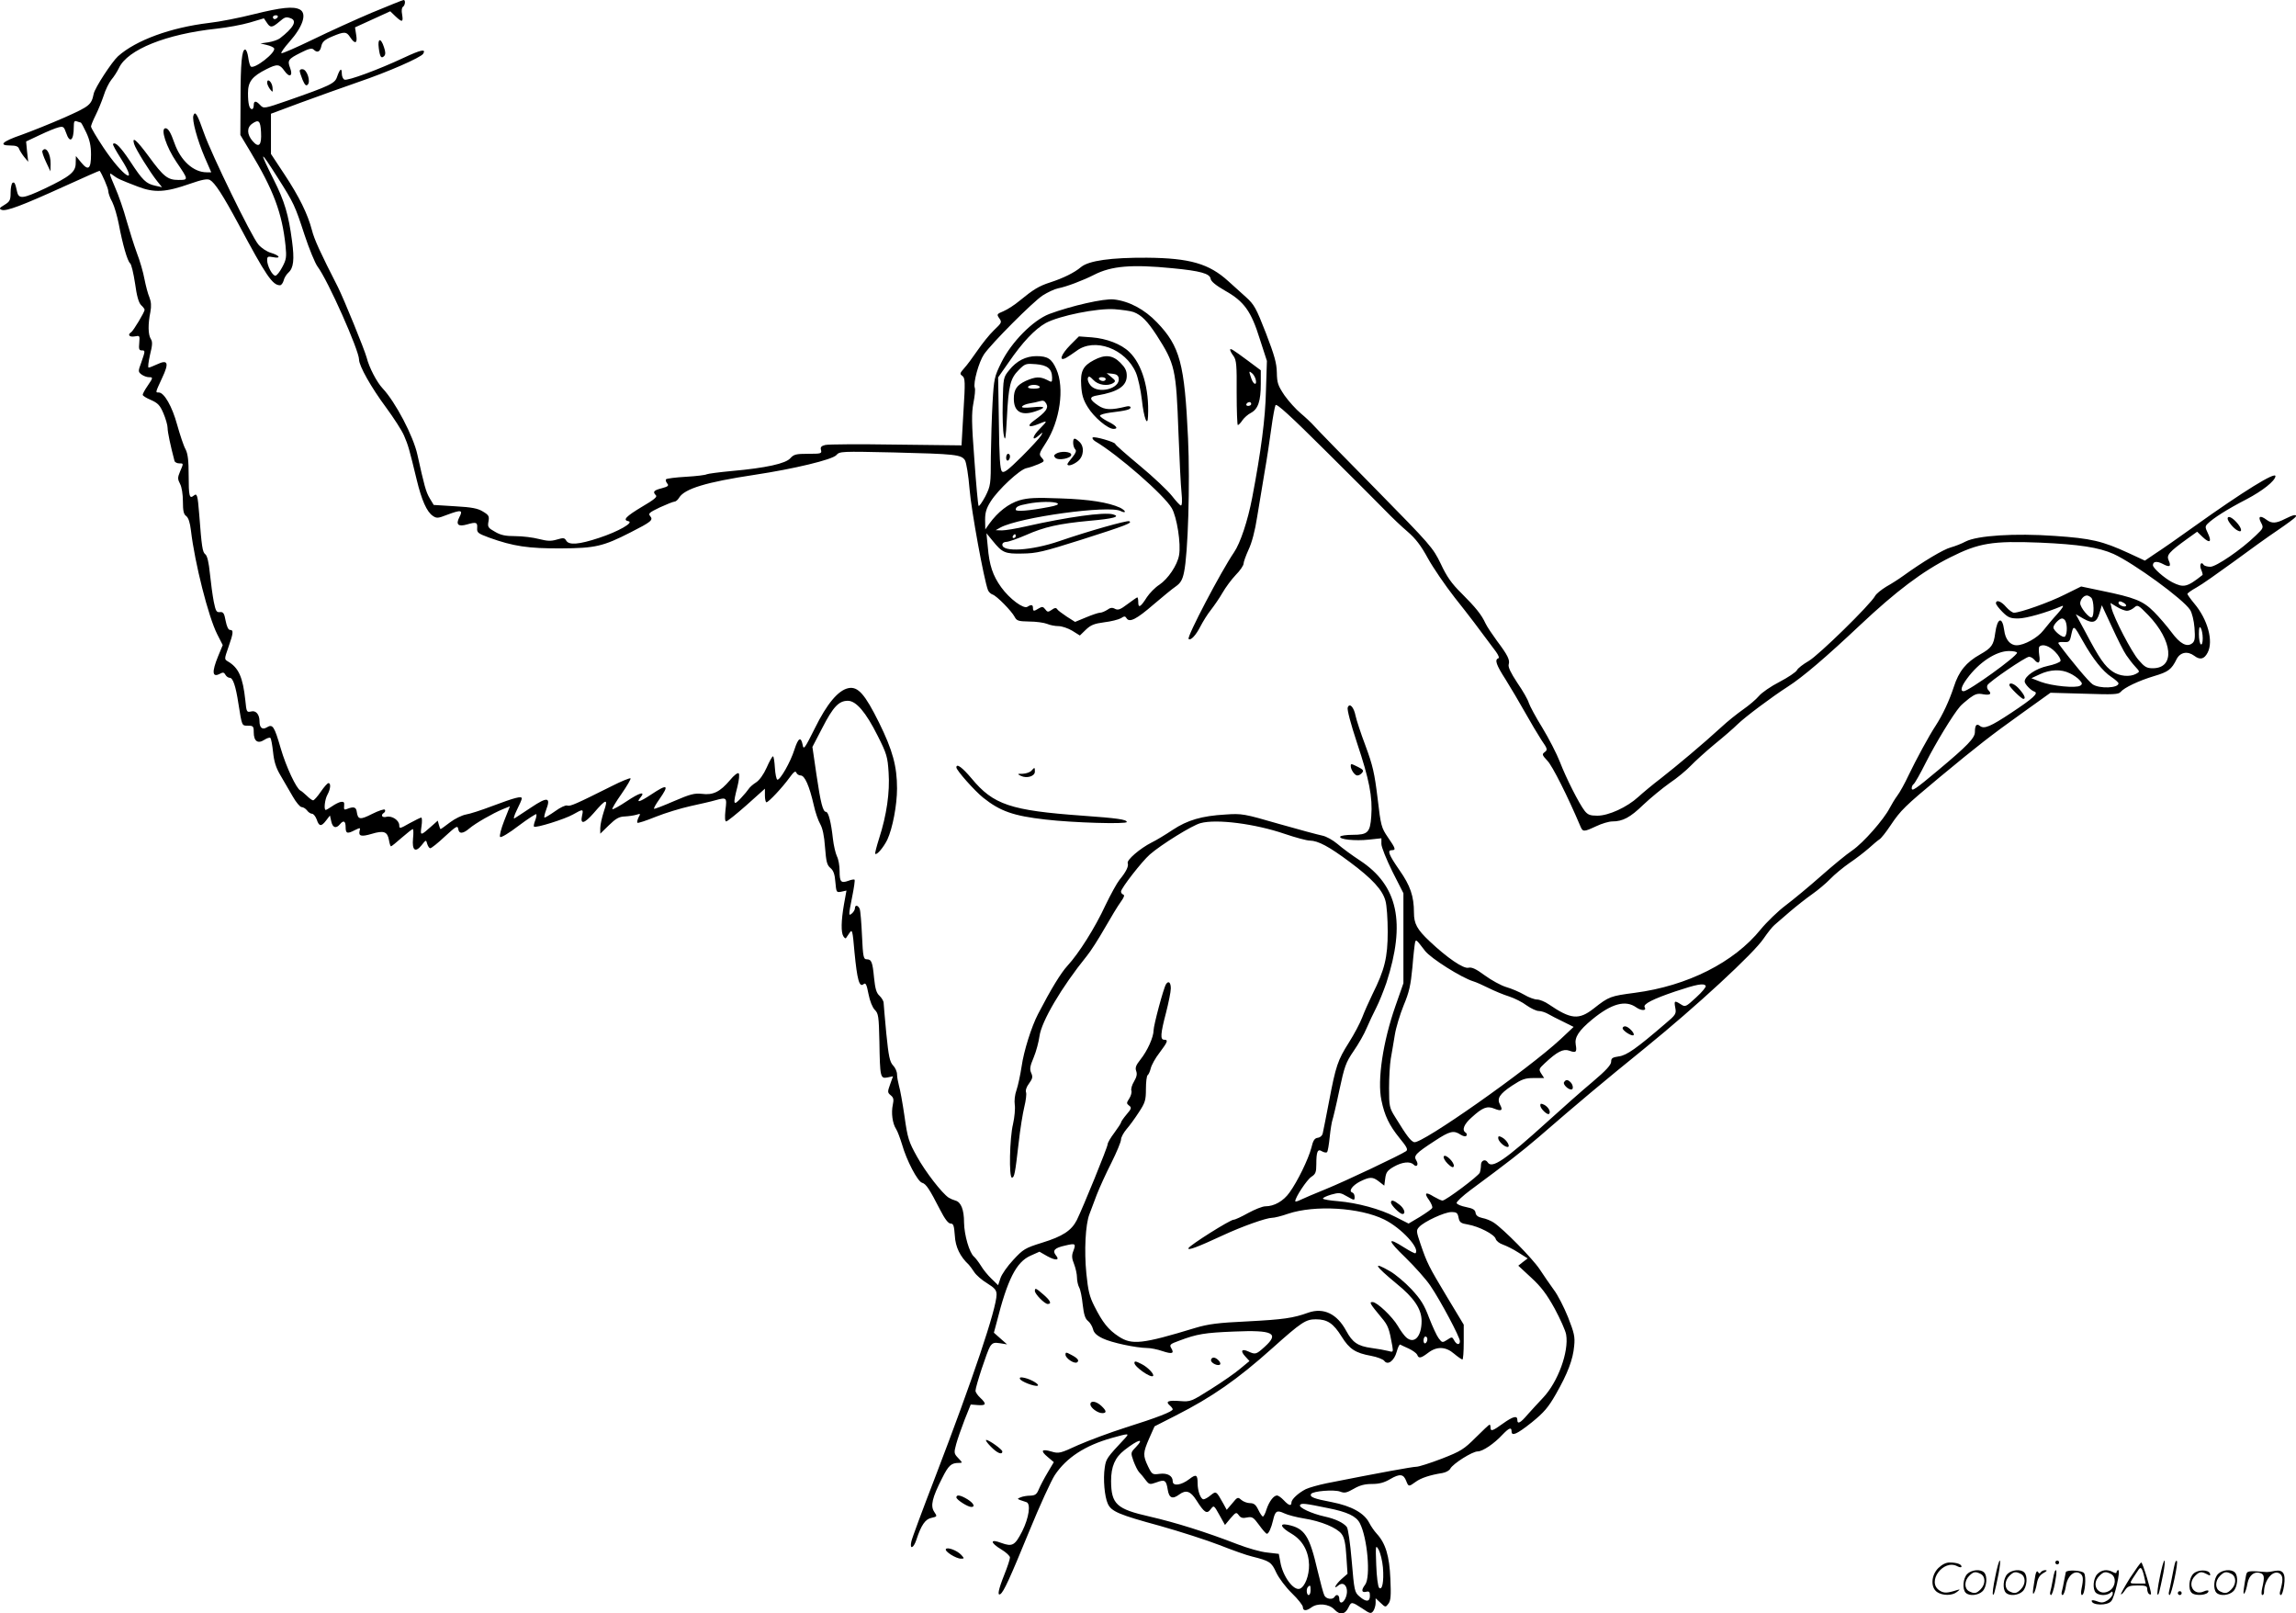 <svg version="1.0" xmlns="http://www.w3.org/2000/svg"
  viewBox="0 0 1199.26 842.591"
 preserveAspectRatio="xMidYMid meet">
<g transform="translate(-0.46,842.982) scale(0.1,-0.1)"
fill="#000000" stroke="none">
<path d="M1950 8365 c-85 -36 -226 -100 -312 -142 -87 -42 -160 -74 -164 -71
-3 3 16 30 42 59 71 80 93 148 55 169 -34 18 -97 11 -239 -24 -75 -19 -181
-40 -236 -46 -200 -24 -381 -90 -475 -174 -32 -29 -121 -165 -127 -196 -12
-58 -21 -65 -153 -124 -73 -32 -173 -72 -223 -90 -102 -35 -123 -56 -60 -56
30 0 42 -5 46 -17 4 -10 16 -29 27 -43 l21 -25 -6 53 -5 53 72 34 c40 19 84
37 98 40 24 6 28 3 39 -29 19 -57 40 -41 40 31 0 28 3 34 16 29 9 -3 18 -6 20
-6 3 0 16 -24 29 -52 18 -38 25 -70 25 -115 0 -76 -14 -87 -51 -42 l-28 34 -1
-37 c0 -46 -28 -69 -162 -133 -113 -53 -135 -56 -144 -17 -10 46 -14 53 -24
47 -5 -3 -10 -26 -10 -51 0 -39 -4 -47 -32 -64 -27 -16 -29 -20 -15 -26 24 -9
108 23 326 122 101 46 185 83 186 82 12 -15 45 -91 45 -105 0 -11 9 -37 21
-58 11 -22 26 -74 34 -115 20 -106 45 -193 59 -205 7 -5 18 -53 26 -105 9 -67
19 -100 31 -113 11 -10 19 -21 19 -25 0 -12 -59 -110 -70 -117 -21 -13 -10
-27 18 -22 27 5 27 5 24 -34 -3 -31 -1 -39 12 -39 20 0 20 -1 -1 -62 -18 -48
-17 -50 1 -64 11 -8 28 -14 38 -14 23 0 23 -2 -7 -46 -14 -20 -25 -41 -25 -46
0 -5 19 -17 43 -27 36 -16 47 -27 65 -69 12 -28 22 -63 22 -77 0 -22 15 -92
36 -172 2 -7 13 -13 24 -13 24 0 24 1 5 -43 -13 -31 -13 -39 0 -64 9 -16 15
-55 15 -92 0 -49 4 -67 17 -76 12 -9 20 -34 25 -76 20 -170 91 -450 137 -541
l29 -57 -24 -58 c-34 -83 -31 -113 9 -92 16 9 22 8 29 -5 5 -9 15 -16 23 -16
16 0 31 -42 45 -135 19 -118 17 -115 50 -115 27 0 30 -3 30 -34 0 -47 21 -62
55 -40 14 9 29 14 32 10 4 -4 10 -37 14 -74 5 -49 15 -82 39 -122 17 -30 46
-80 64 -110 17 -30 38 -55 46 -55 8 0 21 -8 28 -17 7 -10 19 -18 27 -18 7 0
18 -14 24 -30 12 -37 24 -38 49 -5 l20 26 7 -31 c7 -33 25 -39 45 -15 19 23
30 18 30 -15 0 -34 9 -36 49 -15 27 13 29 13 24 -4 -7 -28 9 -32 63 -16 63 19
82 12 90 -31 3 -19 8 -34 11 -34 3 0 28 20 56 45 29 25 54 45 58 45 3 0 4 -22
1 -49 -6 -62 12 -76 45 -35 23 29 23 29 29 7 4 -13 11 -23 16 -23 6 0 40 27
76 61 59 54 67 59 70 40 4 -27 24 -27 59 3 32 27 121 78 174 100 l37 15 -30
-76 c-16 -41 -26 -79 -21 -84 5 -5 48 21 96 58 48 36 90 63 93 61 2 -3 0 -18
-6 -33 -6 -15 -9 -30 -6 -32 8 -9 161 39 203 63 53 30 56 30 48 -5 -11 -49 11
-44 61 13 65 76 77 78 53 9 -10 -31 -19 -70 -19 -87 l0 -30 45 44 c36 35 53
45 83 46 20 1 48 5 61 9 22 7 22 6 11 -14 -6 -13 -9 -25 -6 -28 3 -3 46 11 95
31 50 20 132 45 182 56 50 11 108 24 128 30 62 17 63 16 55 -50 -4 -39 -3 -60
4 -60 5 0 53 38 106 85 l96 86 0 -36 c0 -19 4 -35 8 -35 11 0 84 78 120 128
22 30 31 38 36 27 3 -8 13 -15 23 -15 21 0 45 -54 68 -154 8 -38 24 -83 34
-100 12 -21 21 -61 25 -121 6 -75 10 -93 28 -108 16 -13 23 -33 26 -73 5 -54
5 -56 31 -51 l27 6 -13 -72 c-15 -86 -16 -147 -3 -167 5 -8 11 -12 13 -10 2 3
10 15 19 28 14 21 16 14 26 -102 14 -143 25 -184 47 -166 11 9 16 1 26 -51 7
-37 21 -71 33 -83 19 -19 21 -34 24 -166 3 -187 5 -194 42 -187 l29 6 -15 -42
c-14 -39 -14 -43 3 -57 15 -12 17 -22 11 -50 -9 -41 -2 -97 17 -126 8 -12 21
-48 31 -80 24 -85 82 -195 105 -201 21 -6 38 -32 94 -141 25 -49 43 -72 55
-72 15 0 18 -11 22 -63 3 -60 28 -110 73 -152 5 -5 18 -23 28 -38 10 -16 41
-43 68 -59 40 -25 49 -36 49 -59 0 -72 -124 -441 -319 -949 -66 -171 -123
-324 -126 -340 -10 -44 11 -37 26 8 25 77 47 109 79 115 30 7 31 7 14 32 -20
31 -11 72 42 176 33 66 47 79 87 79 20 0 20 1 -3 25 -23 24 -23 28 -11 73 7
26 27 83 44 127 l32 80 38 -3 c43 -3 46 6 12 38 -14 13 -25 29 -25 37 0 22 61
207 76 231 13 19 21 22 52 17 l37 -6 -34 30 -35 31 14 52 c57 227 103 317 177
350 l47 21 42 -24 c44 -24 66 -21 44 5 -20 25 -7 39 48 51 55 13 58 11 42 -31
-8 -21 -7 -37 5 -66 8 -21 15 -52 15 -69 0 -17 5 -40 11 -52 7 -11 15 -52 19
-91 6 -51 13 -74 28 -85 11 -9 22 -28 26 -43 4 -18 19 -33 51 -48 45 -22 172
-49 232 -50 18 0 53 -7 79 -16 51 -17 64 -13 46 16 -10 17 -6 21 44 39 90 34
132 41 284 47 205 9 239 -9 160 -80 -44 -40 -48 -41 -85 -24 -35 16 -43 3 -16
-26 l22 -24 -46 -38 c-25 -22 -94 -70 -153 -107 -106 -67 -108 -68 -164 -64
-61 5 -78 -2 -53 -23 8 -7 15 -16 15 -20 0 -12 -83 -44 -245 -95 -82 -26 -194
-68 -249 -92 -93 -43 -101 -45 -138 -34 -53 16 -61 5 -21 -28 l32 -27 -32 -54
c-18 -30 -39 -70 -46 -87 -11 -27 -19 -33 -45 -34 -17 0 -40 -4 -51 -9 -21 -8
-21 -8 31 -25 24 -8 13 -82 -22 -152 -38 -74 -51 -82 -109 -61 -60 23 -60 2 0
-34 25 -15 45 -34 45 -42 0 -9 -13 -49 -30 -91 -31 -78 -37 -111 -20 -100 17
11 49 80 151 329 54 132 114 263 133 292 61 92 159 155 297 194 90 25 93 25
72 1 -99 -106 -101 -109 -108 -156 -9 -59 -1 -151 16 -188 18 -41 60 -58 273
-116 103 -29 243 -74 310 -100 66 -26 144 -54 171 -60 92 -23 101 -29 126 -84
14 -29 49 -76 82 -108 31 -30 57 -63 57 -72 0 -21 18 -21 44 -2 33 25 93 19
121 -11 28 -30 56 -26 73 11 15 31 17 31 72 -5 41 -28 46 -29 58 -13 6 9 12
28 12 42 l0 24 26 -24 c25 -24 26 -24 41 -4 12 16 14 42 10 130 -5 119 -25
185 -71 235 -13 14 -31 40 -40 58 -26 50 -92 87 -194 107 -95 18 -118 27 -109
43 10 15 120 24 152 12 23 -9 34 -6 71 15 31 18 57 25 95 25 38 0 64 7 96 26
50 29 69 26 83 -11 12 -30 13 -30 49 -4 27 20 75 36 139 46 18 3 37 13 42 23
14 26 115 90 143 90 26 0 86 40 131 89 33 34 46 39 46 16 0 -28 28 -15 106 47
64 52 86 78 126 148 61 107 89 180 95 251 5 48 0 68 -32 150 -21 52 -54 117
-75 144 -20 28 -53 75 -73 106 -37 56 -189 210 -240 244 -15 10 -42 21 -60 24
-22 5 -33 13 -35 27 -2 16 -14 23 -49 30 -26 5 -48 14 -50 21 -2 6 31 37 74
69 192 142 264 198 353 274 209 181 335 287 555 465 270 219 571 497 622 574
20 29 45 61 56 70 11 9 47 40 81 70 34 29 86 70 116 91 30 21 73 57 95 80 22
23 67 60 100 83 33 22 78 57 101 77 22 20 47 41 55 46 9 5 35 38 59 74 52 78
75 100 255 250 203 168 267 218 432 336 l148 106 177 -5 c151 -5 178 -4 189 9
19 23 95 59 175 83 74 22 91 34 118 89 19 36 57 43 92 17 30 -23 52 -18 70 17
31 60 0 173 -70 256 -20 24 -36 47 -36 50 0 4 21 19 48 34 26 14 112 75 192
133 80 59 184 134 232 166 47 32 89 63 93 69 10 16 -12 12 -55 -10 -47 -24
-69 -25 -96 -5 -33 25 -47 19 -30 -13 15 -28 14 -30 -27 -69 -76 -74 -207
-163 -237 -163 -16 0 -32 5 -35 10 -13 21 -24 -1 -13 -25 6 -14 9 -27 7 -28
-81 -64 -98 -68 -158 -38 -42 22 -101 74 -101 89 0 20 20 23 51 7 37 -20 46
-14 31 19 -12 27 2 43 96 111 l53 38 29 -28 c37 -35 49 -26 27 20 -15 31 -15
36 -1 50 29 29 105 77 202 127 84 44 150 96 152 121 1 25 -166 -78 -425 -263
-82 -59 -174 -123 -204 -142 l-53 -36 -84 39 c-139 64 -197 77 -386 90 -210
15 -405 2 -466 -29 -20 -11 -56 -25 -78 -31 -38 -10 -145 -74 -249 -149 -22
-16 -61 -41 -88 -56 -26 -16 -52 -37 -58 -48 -23 -44 -296 -311 -347 -340 -29
-17 -57 -38 -62 -49 -6 -10 -46 -37 -90 -60 -45 -23 -93 -56 -108 -74 -15 -18
-52 -49 -82 -70 -30 -21 -83 -63 -116 -94 -96 -88 -230 -200 -313 -265 -42
-32 -95 -76 -119 -98 -59 -54 -155 -98 -214 -98 -38 0 -50 5 -66 25 -29 37
-97 171 -130 257 -16 41 -57 121 -91 177 -35 56 -66 115 -71 130 -4 16 -31 63
-60 105 -35 53 -49 83 -45 96 7 23 -4 47 -62 124 -24 33 -51 73 -59 90 -21 46
-51 83 -126 158 -51 50 -77 87 -108 154 -41 84 -51 96 -338 388 -164 166 -309
315 -323 331 -15 17 -46 46 -71 67 -24 20 -62 62 -84 93 -34 51 -39 64 -40
119 -1 49 -12 89 -57 206 -51 131 -61 149 -104 188 -26 24 -68 61 -92 83 -101
92 -201 121 -426 123 -186 1 -303 -15 -344 -49 -34 -29 -93 -58 -161 -80 -59
-19 -88 -37 -160 -96 -25 -21 -62 -45 -83 -54 -36 -15 -37 -17 -23 -37 15 -21
13 -24 -28 -63 -24 -23 -62 -71 -86 -106 -24 -35 -55 -77 -69 -92 -23 -26 -24
-30 -10 -40 15 -11 16 -30 6 -188 l-10 -175 -343 4 c-188 3 -354 2 -369 -2
-21 -5 -26 -12 -22 -26 5 -19 0 -20 -67 -20 -63 0 -75 -3 -93 -23 -24 -28
-127 -51 -307 -67 -65 -6 -124 -14 -130 -17 -6 -4 -55 -10 -108 -13 -54 -3
-100 -9 -104 -13 -4 -3 -1 -13 5 -21 11 -12 6 -17 -28 -26 -43 -11 -48 -19
-30 -37 8 -8 -12 -24 -72 -59 -85 -51 -103 -70 -72 -76 31 -6 -52 -54 -153
-87 -105 -35 -158 -39 -172 -14 -9 15 -15 15 -49 5 -31 -9 -49 -8 -93 3 -30 8
-86 15 -123 15 -52 0 -77 5 -107 23 -36 20 -39 25 -34 53 5 28 2 34 -28 52
-27 17 -58 23 -146 28 l-112 7 -21 35 c-20 34 -28 65 -64 227 -21 97 -115 276
-182 347 -30 32 -70 108 -83 160 -12 44 -119 306 -150 368 -93 182 -124 250
-136 298 -22 84 -66 174 -144 292 l-70 106 0 105 0 105 153 57 c83 31 220 79
302 108 156 53 327 128 340 148 16 27 -10 22 -102 -21 -130 -61 -292 -121
-309 -114 -8 3 -14 18 -14 32 0 32 -10 25 -25 -18 -11 -34 -37 -46 -257 -123
-124 -43 -126 -43 -144 -24 -22 24 -34 24 -34 -1 0 -11 -4 -20 -9 -20 -14 0
-21 28 -21 84 0 59 21 87 97 125 56 28 68 27 94 -10 26 -37 45 -26 29 16 -15
39 -10 47 54 79 43 22 60 26 69 17 19 -19 34 -12 40 18 5 22 16 33 56 50 64
27 75 27 95 -4 25 -38 39 -32 31 13 l-6 39 92 42 92 42 27 -26 c35 -33 42 -32
35 9 -4 20 -2 36 4 40 12 8 15 36 4 36 -5 0 -78 -30 -163 -65z m-495 -25 c-3
-5 -10 -10 -16 -10 -5 0 -9 5 -9 10 0 6 7 10 16 10 8 0 12 -4 9 -10z m69 -6
c34 -13 13 -50 -57 -104 -10 -8 -37 -17 -60 -21 l-42 -6 33 -8 c18 -4 35 -12
38 -17 13 -21 -105 -113 -122 -95 -4 4 -10 25 -13 48 -3 22 -10 40 -16 40 -17
0 -24 -70 -24 -261 l-1 -185 51 -85 c122 -202 167 -322 185 -493 6 -60 4 -73
-17 -112 -13 -25 -29 -45 -36 -45 -16 0 -43 52 -43 81 0 19 4 21 30 16 44 -9
37 8 -9 22 -22 6 -52 26 -67 44 -37 44 -245 471 -284 582 -34 97 -46 118 -55
92 -9 -22 20 -128 59 -219 l34 -78 -24 0 c-69 0 -136 61 -168 152 -20 57 -33
78 -47 78 -28 0 4 -98 57 -176 64 -94 64 -94 11 -94 -57 0 -78 17 -157 125
-63 85 -87 105 -75 63 8 -27 84 -149 121 -195 l25 -31 -36 8 c-48 11 -65 27
-131 128 -51 76 -77 102 -89 90 -3 -3 16 -37 41 -76 96 -150 12 -97 -91 57
-36 54 -65 103 -65 110 0 6 11 33 24 59 13 26 32 72 42 102 9 30 28 68 40 83
13 15 31 43 40 62 45 96 247 177 510 205 55 6 132 20 173 32 l74 22 15 -22
c18 -28 27 -28 64 3 31 27 37 28 62 19z m-156 -594 c4 -69 -11 -85 -44 -47
-30 35 -31 71 -2 91 34 24 43 15 46 -44z m89 -241 c83 -131 88 -142 138 -295
24 -73 55 -148 68 -166 54 -71 217 -438 217 -486 0 -33 63 -145 141 -250 39
-53 82 -119 94 -147 22 -51 27 -69 66 -230 26 -108 53 -168 84 -189 20 -14 28
-13 74 5 75 28 85 26 65 -12 -20 -39 -6 -51 40 -38 48 14 55 11 53 -18 -2 -25
4 -29 63 -51 125 -45 204 -57 375 -56 179 1 219 10 364 84 106 54 119 64 102
84 -12 14 -6 19 50 46 35 16 70 30 76 30 7 0 18 9 25 21 29 47 142 81 393 119
206 31 406 79 428 103 17 20 26 20 300 14 321 -8 353 -11 372 -41 7 -12 18
-78 24 -152 9 -111 75 -471 96 -526 4 -10 15 -20 24 -23 22 -7 99 -86 115
-116 11 -21 19 -24 76 -25 36 0 78 -6 93 -12 16 -7 43 -12 60 -12 18 0 50 -11
72 -24 l40 -25 31 30 c26 25 44 32 96 39 35 4 74 14 87 21 18 12 23 12 30 0
15 -24 52 -5 141 72 47 40 99 83 117 95 24 17 34 34 42 73 21 96 32 463 21
700 -18 390 -42 480 -162 605 -66 69 -146 111 -225 120 -51 6 -222 -33 -338
-76 -85 -33 -197 -146 -250 -253 -36 -73 -39 -84 -46 -210 -4 -72 -8 -199 -9
-282 0 -145 -1 -152 -29 -208 -17 -31 -32 -53 -35 -49 -3 5 -13 113 -22 241
-15 195 -15 242 -5 296 7 36 11 72 7 80 -9 25 21 134 48 174 38 56 255 274
307 308 25 16 61 33 80 37 43 8 130 41 189 71 90 46 196 55 409 34 146 -14
195 -28 199 -55 2 -14 28 -35 75 -62 100 -56 137 -108 182 -253 l37 -114 -5
-155 c-3 -145 -26 -319 -72 -560 -23 -120 -62 -237 -95 -285 -67 -98 -247
-441 -237 -452 11 -10 38 19 62 66 13 25 37 64 54 85 17 22 45 62 61 90 16 28
47 70 69 93 23 23 41 50 41 59 0 9 12 42 26 73 17 35 34 99 45 171 10 63 28
169 39 235 12 67 27 169 35 228 8 59 18 113 22 121 6 10 78 -56 268 -245 143
-142 283 -282 311 -311 28 -29 77 -76 110 -104 44 -38 71 -74 107 -140 27 -49
90 -141 140 -205 81 -102 117 -150 215 -282 13 -18 19 -33 13 -35 -21 -7 -11
-35 38 -111 26 -42 72 -119 101 -171 29 -52 68 -117 86 -145 32 -46 33 -51 17
-63 -15 -11 -14 -15 14 -45 26 -26 107 -188 171 -339 14 -34 17 -34 84 -3 29
14 67 25 84 25 55 0 94 21 162 87 37 35 99 86 137 113 39 26 88 67 110 90 22
23 78 74 125 113 47 38 101 85 120 104 40 39 179 143 263 197 77 49 202 156
377 321 188 177 327 282 471 354 149 75 219 87 469 77 204 -9 308 -25 384 -59
107 -49 364 -236 400 -292 10 -15 20 -56 23 -93 4 -55 2 -70 -11 -81 -28 -23
-64 -4 -109 57 -23 31 -65 80 -92 107 -57 57 -99 74 -275 110 l-105 22 -85
-42 c-81 -41 -234 -95 -266 -95 -8 0 -27 14 -41 30 -25 30 -53 40 -53 19 0 -6
15 -26 34 -45 29 -29 41 -34 82 -34 41 0 147 30 229 65 12 5 3 -11 -25 -42
-25 -27 -57 -66 -72 -85 -30 -39 -100 -78 -140 -78 -34 0 -59 30 -65 79 -10
74 -36 65 -47 -16 -8 -62 -19 -77 -79 -111 -73 -41 -111 -88 -137 -169 -24
-73 -58 -146 -95 -203 -35 -53 -101 -175 -142 -260 -19 -41 -45 -88 -58 -105
-12 -16 -30 -46 -40 -65 -31 -60 -137 -181 -195 -221 -30 -20 -104 -81 -165
-135 -60 -53 -143 -122 -183 -152 -40 -30 -99 -87 -131 -126 -139 -172 -382
-295 -657 -331 -128 -17 -135 -19 -215 -82 -78 -61 -119 -57 -235 22 -20 14
-48 25 -61 25 -13 0 -44 11 -67 25 -24 14 -66 32 -94 40 -27 8 -78 36 -112 61
-46 34 -68 44 -85 40 -26 -7 -112 52 -203 138 -66 62 -82 92 -82 150 0 85 -19
141 -76 222 -56 81 -65 104 -39 104 22 0 19 9 -21 67 -34 50 -37 59 -54 205
-16 131 -25 170 -63 273 -25 66 -48 137 -52 157 -9 45 -31 69 -41 43 -4 -11
16 -86 49 -186 63 -188 82 -282 74 -383 -6 -84 -18 -96 -98 -96 -32 0 -60 -4
-64 -9 -9 -15 78 -24 150 -16 l65 7 0 -30 c0 -16 26 -80 57 -143 l58 -114 0
-235 0 -235 -42 -120 c-65 -186 -95 -386 -73 -491 17 -82 41 -131 95 -198 38
-46 45 -60 34 -68 -29 -20 -318 -157 -419 -198 -58 -23 -117 -49 -132 -56 -16
-8 -28 -11 -28 -7 0 20 61 112 84 127 22 14 26 24 26 65 0 68 7 83 30 68 11
-6 22 -8 26 -4 4 3 10 39 14 79 4 40 11 80 14 88 3 8 20 78 36 155 27 126 34
146 75 206 25 36 56 90 68 120 13 30 35 77 50 106 15 29 38 87 53 130 102 314
61 508 -138 639 -40 26 -93 65 -117 86 -25 21 -59 40 -80 44 -20 4 -121 31
-226 61 -183 53 -193 55 -280 49 -123 -7 -198 -29 -275 -80 -36 -24 -85 -54
-110 -66 -61 -31 -132 -92 -125 -108 6 -16 -9 -46 -43 -87 -13 -16 -46 -76
-73 -132 -54 -117 -139 -252 -199 -317 -34 -37 -85 -120 -153 -251 -35 -67
-75 -195 -86 -273 -7 -46 -19 -102 -27 -125 -9 -25 -12 -56 -9 -77 3 -19 -1
-64 -9 -100 -18 -73 -22 -280 -6 -280 13 0 17 22 35 179 8 73 22 159 30 191 8
32 12 66 9 75 -4 10 2 29 16 47 18 25 20 34 11 54 -9 20 -7 35 13 82 13 31 26
81 30 110 10 77 115 256 247 419 20 24 62 90 94 146 32 56 69 117 83 136 17
23 22 36 14 39 -7 2 -12 9 -12 16 0 17 109 157 150 193 58 51 222 153 265 164
83 23 285 -3 440 -56 56 -19 115 -35 131 -35 44 -1 99 -30 209 -112 117 -87
171 -146 186 -202 7 -23 12 -95 12 -162 0 -134 -16 -199 -80 -327 -18 -37 -42
-91 -53 -120 -11 -29 -42 -88 -70 -132 -58 -92 -68 -120 -104 -310 -15 -77
-29 -150 -32 -162 -2 -13 -13 -23 -26 -25 -17 -2 -25 -14 -34 -53 -16 -60 -72
-175 -114 -233 -32 -45 -80 -72 -126 -72 -15 0 -55 -16 -90 -35 -34 -19 -68
-35 -76 -35 -18 0 -231 -134 -236 -149 -4 -13 48 6 179 67 101 47 228 92 258
92 12 0 49 9 83 21 140 47 375 33 503 -30 89 -44 188 -151 163 -176 -2 -3 -29
11 -59 30 -91 58 -89 39 7 -53 49 -48 108 -114 130 -147 53 -78 154 -268 154
-289 0 -22 -17 -20 -30 4 -10 19 -12 19 -36 3 -25 -16 -27 -16 -45 8 -10 13
-32 61 -50 107 -25 67 -43 96 -92 149 -34 36 -84 78 -112 94 -94 54 -82 31 33
-64 93 -75 132 -134 132 -196 0 -82 -39 -123 -81 -85 -10 9 -30 36 -43 59 -29
49 -109 125 -132 125 -19 0 -15 -7 47 -82 34 -40 40 -57 56 -147 5 -33 5 -34
-23 -26 -16 4 -54 11 -85 15 -73 10 -100 29 -133 90 -48 89 -118 122 -197 95
-80 -29 -130 -36 -320 -46 -152 -7 -204 -14 -271 -34 -279 -85 -331 -90 -400
-45 -55 36 -84 73 -127 158 -26 51 -33 82 -42 170 -12 119 -5 257 16 311 7 20
25 65 38 101 14 36 48 111 76 166 28 56 51 111 51 123 0 11 13 35 28 53 16 18
45 58 65 89 33 50 37 63 37 122 0 36 4 68 9 72 5 3 12 19 16 35 4 17 24 54 46
82 43 57 47 68 24 68 -21 0 -19 31 10 141 13 51 25 109 25 127 0 31 -12 42
-25 22 -13 -20 -65 -215 -65 -241 0 -35 -32 -107 -69 -153 -23 -29 -28 -42
-22 -59 6 -16 3 -31 -11 -55 -11 -18 -17 -39 -14 -48 3 -8 -2 -27 -11 -41 -15
-23 -15 -26 -1 -37 14 -10 13 -16 -13 -46 -16 -19 -29 -38 -29 -42 0 -4 -16
-28 -35 -54 -19 -25 -35 -52 -35 -60 0 -15 -129 -331 -161 -396 -28 -55 -74
-85 -181 -118 -90 -28 -99 -34 -151 -90 -30 -32 -61 -76 -67 -96 l-12 -36 -35
34 c-19 18 -44 49 -55 68 -12 19 -28 40 -36 47 -24 20 -51 113 -52 178 0 68
-16 107 -45 115 -11 3 -27 10 -35 15 -35 23 -122 135 -166 215 -43 77 -49 96
-65 210 -10 69 -23 141 -29 160 -5 19 -10 46 -10 59 0 14 -9 35 -21 47 -17 19
-23 46 -35 166 -7 78 -14 151 -14 160 0 10 -10 26 -21 37 -17 15 -23 37 -29
94 -8 83 -13 97 -39 97 -16 0 -19 13 -24 123 -3 67 -8 130 -12 140 -8 20 -25
23 -25 3 0 -7 -7 -19 -15 -26 -19 -16 -19 -13 1 88 9 45 15 85 12 88 -3 2 -17
0 -32 -6 -39 -14 -46 -6 -46 51 0 28 -6 62 -14 77 -7 15 -17 56 -21 92 -9 83
-23 140 -36 140 -16 0 -28 45 -50 195 l-21 144 52 100 c56 109 86 141 133 141
43 0 94 -59 156 -183 47 -93 52 -110 57 -192 7 -102 -10 -222 -50 -345 -13
-41 -22 -77 -20 -79 8 -9 43 33 63 73 28 60 51 182 51 268 0 116 -23 200 -94
344 -74 149 -110 190 -160 180 -53 -11 -112 -81 -175 -209 -54 -108 -59 -115
-64 -87 -9 45 -23 37 -43 -25 -20 -64 -74 -159 -89 -157 -5 1 -11 29 -13 62
-2 33 -6 60 -10 60 -4 0 -19 -27 -33 -59 -16 -36 -38 -66 -55 -77 -16 -10 -33
-25 -38 -33 -5 -8 -24 -31 -42 -50 -39 -42 -42 -33 -18 59 9 36 12 66 7 71 -5
5 -25 -10 -46 -36 -51 -60 -88 -79 -146 -71 -39 4 -60 -1 -146 -38 -55 -24
-102 -42 -104 -40 -3 3 10 25 27 49 54 77 44 83 -43 25 -59 -39 -80 -45 -55
-15 28 34 -4 26 -71 -19 -39 -26 -73 -45 -76 -42 -3 2 19 39 48 80 29 42 50
78 47 81 -3 3 -48 -15 -99 -41 -186 -93 -217 -107 -232 -101 -8 3 -36 -10 -62
-29 -27 -19 -52 -34 -56 -34 -4 0 0 18 8 40 26 67 7 70 -78 13 -41 -27 -80
-53 -87 -57 -7 -5 -2 15 12 43 14 28 26 55 26 61 0 14 -35 5 -155 -40 -55 -21
-117 -41 -137 -44 -21 -4 -58 -22 -83 -41 -25 -19 -47 -35 -49 -35 -2 0 -6 10
-9 22 l-6 22 -28 -25 c-63 -56 -64 -56 -57 -5 4 25 3 46 -1 46 -5 0 -32 -14
-62 -30 -49 -28 -53 -29 -53 -11 0 27 -38 52 -67 45 -23 -6 -32 9 -13 21 6 4
8 11 5 16 -3 5 -33 -5 -67 -22 -63 -32 -74 -30 -80 11 -3 25 -16 29 -51 15
-14 -6 -17 -3 -15 16 2 19 -1 23 -17 21 -11 -2 -32 -13 -46 -23 -15 -10 -30
-19 -33 -19 -11 0 -5 55 9 80 16 29 19 60 5 60 -5 0 -23 -20 -40 -45 -17 -25
-35 -45 -40 -45 -5 0 -20 11 -33 24 -13 12 -28 25 -33 27 -21 9 -75 124 -103
220 -34 117 -42 129 -73 110 -23 -14 -38 -2 -38 32 0 36 -19 58 -44 51 -23 -5
-24 -3 -30 58 -13 122 -35 171 -92 204 -18 11 -18 12 4 75 26 74 27 89 8 89
-9 0 -17 18 -23 48 -7 39 -12 47 -30 45 -18 -2 -22 6 -32 55 -6 31 -15 97 -20
146 -6 60 -14 93 -24 101 -15 11 -19 40 -32 210 -8 100 -11 111 -29 96 -22
-18 -26 -2 -26 106 0 77 -4 112 -16 136 -10 17 -29 75 -44 128 -26 96 -68 169
-96 169 -18 0 -19 -3 17 75 38 80 31 99 -26 72 -20 -9 -39 -17 -44 -17 -5 0
-1 30 7 66 13 52 14 69 4 84 -14 23 -15 76 -2 140 6 32 4 54 -5 77 -8 18 -19
61 -26 96 -6 34 -24 96 -40 137 -15 41 -39 118 -54 170 -14 52 -41 130 -60
173 -31 72 -32 78 -12 63 26 -20 41 -26 132 -61 86 -33 144 -30 272 15 63 22
90 27 104 20 26 -15 66 -76 149 -230 144 -270 178 -320 217 -320 7 0 15 11 19
24 3 14 14 32 25 42 27 24 32 68 19 165 -18 137 -39 208 -96 321 -79 158 -74
160 23 7z m4469 -699 c41 -16 71 -46 120 -121 96 -150 102 -174 114 -510 5
-135 12 -276 16 -312 4 -40 3 -67 -3 -67 -5 0 -26 23 -47 50 -22 28 -97 99
-167 157 -71 59 -129 110 -129 114 0 10 -110 42 -118 34 -4 -4 2 -12 12 -19
119 -70 361 -281 401 -350 27 -46 49 -188 38 -246 -9 -52 -58 -124 -103 -154
-22 -14 -51 -44 -65 -65 -32 -51 -45 -59 -45 -27 0 14 -2 26 -5 26 -3 0 -25
-16 -51 -35 -37 -28 -49 -33 -65 -25 -14 8 -25 7 -41 -5 -13 -8 -29 -15 -38
-15 -8 0 -41 -11 -72 -24 l-58 -24 -44 28 c-24 16 -47 33 -50 39 -5 8 -14 7
-28 -4 -19 -13 -23 -12 -34 3 -11 14 -16 15 -33 5 -27 -17 -31 -16 -31 2 0 17
-9 19 -29 6 -20 -13 -93 41 -137 102 -44 61 -62 115 -70 211 l-7 71 32 -39
c51 -63 64 -69 156 -67 74 1 108 9 307 72 232 74 272 89 250 97 -14 4 -210
-51 -364 -104 -145 -50 -298 -59 -298 -19 0 9 9 15 21 15 11 0 57 16 101 35
97 43 173 60 332 75 127 11 167 22 123 34 -49 12 -235 -14 -454 -63 -51 -12
-107 -21 -125 -21 l-33 1 25 14 c100 54 568 118 628 86 12 -6 22 -8 22 -3 0 5
-12 14 -26 21 -61 27 -158 43 -309 48 -131 5 -171 3 -216 -10 -56 -17 -112
-60 -157 -122 l-21 -30 -1 51 c0 38 7 60 29 95 39 62 152 167 187 174 16 3 44
13 63 21 32 14 32 16 17 33 -16 18 -15 22 22 79 73 113 98 286 54 384 -24 54
-45 68 -104 68 -55 0 -104 -25 -142 -73 -31 -38 -31 -40 -34 -170 -2 -73 1
-150 6 -172 7 -33 10 -17 16 95 8 166 18 204 62 248 33 33 37 34 89 30 61 -5
84 -24 85 -70 0 -26 -1 -26 -27 -12 -37 18 -59 17 -110 -5 -47 -22 -63 -45
-63 -93 0 -68 38 -91 111 -67 60 20 56 29 -11 22 -43 -4 -61 -3 -57 4 4 6 21
13 39 16 18 3 43 8 55 12 16 5 24 2 33 -14 12 -23 -3 -43 -65 -88 -39 -28 -27
-38 20 -19 53 22 54 21 10 -24 -40 -40 -43 -69 -4 -34 22 19 22 19 11 -1 -6
-11 -51 -60 -101 -110 -73 -72 -93 -87 -103 -77 -10 10 -14 76 -16 252 l-4
239 54 77 c74 108 138 175 195 207 71 38 268 78 359 72 39 -3 84 -9 100 -15z
m-491 -390 c4 -6 -8 -10 -30 -10 -22 0 -34 4 -30 10 3 6 17 10 30 10 13 0 27
-4 30 -10z m93 -609 c9 -5 -6 -12 -45 -19 -104 -20 -173 -25 -173 -14 0 15 13
22 62 31 58 12 140 13 156 2z m-218 -171 c0 -5 -5 -10 -11 -10 -5 0 -7 5 -4
10 3 6 8 10 11 10 2 0 4 -4 4 -10z m5618 -322 c14 -14 16 -94 3 -102 -12 -8
-61 51 -61 73 0 19 18 41 35 41 6 0 16 -5 23 -12z m172 -28 c8 -5 12 -12 9
-15 -8 -8 -39 5 -39 16 0 11 11 11 30 -1z m14 -40 c11 0 28 8 38 17 18 16 21
14 73 -39 129 -134 142 -278 24 -278 -32 0 -43 7 -74 43 -37 42 -128 218 -141
270 l-6 28 33 -20 c19 -12 43 -21 53 -21z m-3 -232 c12 -18 33 -45 47 -60 24
-26 24 -26 4 -37 -33 -18 -87 -13 -123 12 -40 27 -69 68 -139 201 l-53 98 40
-23 c49 -28 69 -21 84 30 l12 40 53 -114 c29 -63 62 -129 75 -147z m-317 176
c10 -25 7 -72 -5 -79 -11 -8 -59 32 -59 48 0 15 31 47 45 47 7 0 16 -7 19 -16z
m91 -104 c51 -91 103 -156 147 -185 21 -14 38 -29 38 -34 0 -25 -99 -29 -135
-5 -20 13 -113 124 -177 211 -6 8 1 11 24 10 31 -2 34 1 42 41 11 49 13 48 61
-38z m625 17 c0 -23 -4 -36 -10 -32 -5 3 -10 27 -10 53 0 34 3 43 10 32 5 -8
10 -32 10 -53z m-771 -71 c19 -19 31 -41 28 -48 -2 -7 -33 -19 -67 -26 -61
-13 -120 -53 -120 -81 0 -13 32 -47 51 -53 23 -8 -7 -35 -120 -110 -110 -73
-143 -87 -165 -69 -17 14 -26 4 -26 -32 0 -31 -38 -71 -195 -202 -116 -97
-135 -110 -135 -91 0 8 5 18 10 21 6 4 35 55 65 115 48 95 139 246 177 290 7
9 30 28 50 44 30 22 43 26 72 20 36 -6 46 2 26 22 -6 6 -8 17 -5 25 8 18 200
149 218 149 8 0 20 -7 27 -15 22 -27 33 -17 26 23 -3 22 -3 42 1 45 16 16 52
4 82 -27z m-199 -5 c0 -19 -253 -201 -279 -201 -19 0 -12 26 18 66 62 85 152
144 219 144 23 0 42 -4 42 -9z m275 -107 c18 -8 41 -24 51 -35 16 -17 16 -22
4 -30 -22 -14 -147 -2 -206 20 l-49 19 45 21 c54 25 110 27 155 5z m-3367
-1450 c30 -39 190 -140 252 -159 14 -4 50 -20 80 -35 30 -15 78 -35 107 -44
28 -9 70 -30 92 -47 23 -16 51 -29 63 -29 13 0 34 -7 48 -15 14 -8 50 -27 80
-41 l54 -27 -68 -64 c-171 -159 -727 -550 -765 -538 -18 6 -37 30 -99 131 -30
48 -32 56 -32 151 0 55 4 124 9 154 5 30 15 85 21 124 6 38 27 107 46 154 29
69 37 105 46 200 5 64 12 122 14 130 5 16 6 15 52 -45z m1466 -183 c3 -5 -19
-32 -50 -60 -54 -50 -57 -51 -80 -36 -33 21 -36 19 -29 -18 6 -31 3 -37 -52
-83 -150 -129 -202 -166 -243 -171 -33 -5 -40 -9 -40 -28 0 -16 -27 -46 -97
-105 -54 -45 -160 -139 -236 -208 -222 -201 -290 -248 -312 -212 -12 19 -35
10 -35 -14 0 -13 -3 -31 -6 -40 -7 -18 -178 -146 -195 -146 -6 0 -27 10 -46
21 -43 27 -52 19 -23 -20 11 -17 19 -35 15 -40 -3 -6 -32 -26 -64 -46 l-59
-35 -69 35 c-79 41 -197 73 -301 82 -40 3 -75 9 -77 13 -3 4 16 13 42 21 43
12 49 11 85 -10 37 -21 38 -21 38 -2 0 11 -5 21 -12 23 -21 7 0 37 41 58 51
25 66 25 99 -1 l27 -21 5 38 c4 32 12 42 45 61 44 25 85 29 103 11 17 -17 28
0 14 22 -15 24 -3 37 97 102 79 52 99 56 135 32 15 -9 27 -11 30 -5 4 5 2 12
-4 16 -21 13 -9 44 31 79 57 52 81 62 119 46 37 -15 46 -9 30 20 -18 33 -4 56
62 100 52 34 68 40 114 40 l54 0 -15 23 c-14 22 -13 25 18 54 65 61 97 77 128
66 35 -13 41 -8 34 31 -7 39 16 74 86 132 101 83 174 103 230 63 27 -19 56
-18 44 1 -10 16 44 43 159 82 114 38 151 45 160 29z m-1291 -1210 c5 -25 12
-30 49 -36 58 -10 139 -52 145 -75 3 -11 20 -24 38 -30 17 -6 54 -24 80 -41
l49 -31 -25 -19 -24 -19 68 -63 c51 -47 80 -85 122 -161 29 -54 57 -116 60
-136 15 -89 -43 -248 -121 -330 -24 -25 -59 -64 -80 -87 -38 -45 -54 -53 -54
-28 0 24 -23 18 -76 -20 -54 -39 -64 -42 -64 -20 0 8 -2 15 -5 15 -3 0 -35
-30 -72 -67 -62 -62 -78 -72 -178 -111 -60 -23 -120 -42 -132 -42 -20 0 -191
-31 -468 -86 -44 -9 -93 -23 -110 -31 -39 -20 -75 -53 -75 -70 0 -20 -14 -16
-40 12 -13 14 -29 25 -35 25 -18 0 -41 -31 -55 -72 -6 -21 -15 -38 -19 -38 -4
0 -15 16 -24 35 -13 27 -23 35 -44 35 -14 0 -35 8 -45 17 -18 16 -20 15 -47
-18 l-29 -34 -18 33 c-37 66 -37 66 -66 43 -14 -12 -31 -21 -37 -21 -15 0 -31
43 -31 84 0 45 -8 49 -44 21 -42 -32 -86 -38 -86 -11 0 29 -28 44 -68 39 -38
-5 -40 -4 -61 39 -27 57 -27 70 6 146 l28 63 110 56 c191 97 323 189 505 352
152 136 175 151 227 151 61 0 92 -21 135 -90 41 -66 72 -86 155 -101 32 -6 62
-18 68 -26 18 -25 52 0 65 48 6 22 14 39 18 37 4 -2 24 -12 45 -21 21 -10 40
-24 44 -32 7 -21 19 -19 57 10 46 35 92 33 136 -5 19 -16 38 -29 43 -30 4 0 7
41 7 91 l0 91 -88 146 c-96 160 -103 174 -138 276 -22 65 -23 71 -7 88 25 28
133 78 168 78 28 0 33 -4 38 -29z m-163 -635 c0 -8 -4 -18 -10 -21 -5 -3 -10
3 -10 14 0 12 5 21 10 21 6 0 10 -6 10 -14z m-1523 -564 c-27 -28 -27 -29 -12
-72 9 -24 22 -51 30 -59 9 -9 24 -27 34 -41 18 -23 21 -24 55 -12 45 17 52 12
60 -38 7 -44 25 -51 60 -25 35 26 59 18 89 -29 42 -66 55 -75 75 -48 17 22 17
22 46 -30 l29 -52 29 35 c28 32 30 33 43 16 10 -14 21 -17 43 -12 27 5 33 2
63 -39 18 -25 36 -46 41 -46 9 0 23 31 32 70 11 49 20 55 58 37 19 -9 65 -21
103 -27 90 -14 173 -49 197 -81 14 -18 21 -49 25 -117 l6 -91 -32 -28 c-30
-27 -46 -58 -16 -33 35 29 60 -23 35 -71 -14 -25 -30 -24 -30 1 0 21 -15 27
-25 10 -10 -16 -44 -11 -53 8 -5 9 -21 69 -36 132 -42 181 -67 219 -156 237
-46 9 -36 -14 21 -47 57 -34 89 -91 91 -162 1 -56 -21 -114 -48 -125 -33 -12
-90 66 -102 140 l-8 42 -60 7 c-34 3 -103 23 -155 43 -165 64 -325 114 -460
145 -172 39 -200 64 -201 185 0 76 20 123 70 162 73 57 107 65 59 15z m1004
-318 c101 -20 147 -42 166 -78 40 -76 58 -282 28 -322 -21 -27 -19 -43 5 -37
16 4 20 0 20 -21 0 -32 -20 -34 -55 -3 -25 21 -27 30 -40 185 -8 95 -19 170
-26 178 -18 22 -60 42 -115 54 -68 15 -137 47 -129 60 7 11 25 9 146 -16z
m287 -310 c6 -74 -4 -122 -20 -106 -6 6 -13 59 -15 119 -4 105 -3 107 13 79 9
-17 19 -58 22 -92z m-378 -119 c0 -14 -4 -25 -10 -25 -11 0 -14 33 -3 43 11
11 13 8 13 -18z M6430 6603 c0 -5 8 -20 18 -33 15 -22 17 -48 16 -192 0 -93 3
-168 6 -168 4 0 15 11 24 25 9 13 29 31 45 39 37 20 51 61 51 151 l0 71 -67
50 c-81 60 -93 67 -93 57z m133 -153 c9 -34 -10 -32 -22 2 -14 40 -14 43 3 29
8 -6 16 -21 19 -31z m-23 -130 c0 -5 -7 -10 -16 -10 -8 0 -12 5 -9 10 3 6 10
10 16 10 5 0 9 -4 9 -10z M7060 4429 c0 -19 21 -49 34 -49 8 0 19 6 25 14 10
11 6 17 -20 30 -38 19 -39 19 -39 5z M5000 4422 c0 -15 96 -123 140 -158 89
-71 158 -95 325 -114 144 -17 425 -25 425 -13 0 13 -48 20 -230 33 -377 27
-467 57 -581 195 -48 57 -79 80 -79 57z M5392 4405 c-7 -8 -27 -15 -45 -16
-30 0 -30 -1 -10 -11 31 -15 73 -2 73 22 0 24 -1 24 -18 5z M5595 6628 c-49
-50 -62 -88 -22 -67 12 7 36 23 54 36 94 72 257 12 311 -114 11 -26 25 -90 31
-142 10 -94 30 -145 32 -85 7 144 -31 272 -98 336 -42 41 -119 70 -195 76
l-68 5 -45 -45z M5718 6549 c-57 -30 -71 -58 -66 -133 3 -49 11 -75 34 -112
33 -54 105 -114 135 -114 28 0 15 17 -32 40 -21 11 -39 24 -39 29 0 5 24 12
53 16 83 10 107 16 107 27 0 6 -10 8 -22 5 -81 -20 -113 -18 -147 5 -48 32
-49 46 -4 53 107 18 153 49 153 102 0 27 -8 43 -34 69 -40 40 -80 44 -138 13z
m130 -95 c8 -55 -110 -84 -148 -36 -11 13 -16 30 -13 38 4 11 10 9 29 -11 24
-26 75 -34 104 -15 13 9 11 13 -10 30 l-25 21 30 -3 c21 -2 31 -9 33 -24z
m-68 -4 c0 -5 -6 -10 -14 -10 -8 0 -18 5 -21 10 -3 6 3 10 14 10 12 0 21 -4
21 -10z M5610 6117 c0 -13 5 -28 11 -34 7 -7 3 -19 -15 -41 -14 -16 -26 -33
-26 -36 0 -13 29 -5 54 15 32 25 36 77 8 102 -25 23 -32 21 -32 -6z M5520
6060 c-11 -7 -12 -12 -3 -21 16 -16 83 -3 83 16 0 17 -56 21 -80 5z M5260
6039 c0 -11 5 -17 10 -14 6 3 10 13 10 21 0 8 -4 14 -10 14 -5 0 -10 -9 -10
-21z M10500 4852 c0 -10 63 -72 73 -72 14 0 7 19 -19 49 -24 29 -54 41 -54 23z
M8480 3060 c0 -13 49 -44 57 -36 9 8 -27 46 -44 46 -7 0 -13 -4 -13 -10z
M8174 2778 c-7 -10 20 -38 38 -38 12 0 10 24 -4 38 -15 15 -25 15 -34 0z
M8050 2657 c0 -17 38 -53 46 -44 10 10 -3 35 -25 47 -17 8 -21 8 -21 -3z
M7830 2487 c0 -17 32 -47 49 -47 17 0 -4 37 -29 50 -15 8 -20 8 -20 -3z M7546
2391 c-4 -6 5 -23 20 -38 19 -19 29 -23 32 -14 6 18 -43 67 -52 52z M7270
2150 c0 -14 46 -60 60 -60 19 0 10 29 -16 49 -29 23 -44 27 -44 11z M1983
8179 c6 -47 13 -57 28 -42 8 8 8 21 -1 47 -16 50 -34 47 -27 -5z M1570 8060
c0 -6 7 -27 15 -47 12 -27 18 -34 27 -25 16 16 -3 76 -25 80 -9 2 -17 -2 -17
-8z M1400 7998 c0 -8 7 -23 15 -34 15 -18 15 -18 13 10 -3 29 -28 50 -28 24z
M226 7642 c-3 -5 6 -30 19 -58 l23 -49 1 38 c1 54 -25 97 -43 69z M11640 5722
c0 -14 31 -52 51 -62 28 -16 25 11 -6 44 -23 25 -45 34 -45 18z M5410 1688 c0
-16 51 -68 67 -68 22 0 15 17 -22 49 -39 34 -45 37 -45 19z M5570 1355 c0 -18
45 -49 60 -40 14 9 4 22 -31 40 -26 14 -29 14 -29 0z M6330 1326 c0 -15 37
-32 47 -22 9 8 -17 36 -33 36 -8 0 -14 -6 -14 -14z M5930 1312 c0 -20 86 -80
97 -68 9 8 -27 46 -59 62 -31 16 -38 17 -38 6z M5332 1229 c5 -14 76 -41 92
-36 14 5 -32 33 -67 41 -21 5 -28 3 -25 -5z M5700 1096 c0 -18 38 -46 62 -46
24 0 23 12 -5 38 -27 25 -57 29 -57 8z M5180 875 c33 -34 60 -45 60 -25 0 10
-69 60 -84 60 -6 0 5 -16 24 -35z M5000 610 c0 -12 59 -50 78 -50 22 0 12 20
-20 40 -36 22 -58 26 -58 10z M4945 340 c-7 -12 53 -50 79 -50 18 0 18 1 2 19
-22 24 -73 43 -81 31z M10426 194 c-10 -47 -15 -88 -12 -91 5 -6 9 7 30 110 7
37 10 67 6 67 -4 0 -15 -39 -24 -86z M10740 270 c0 -5 5 -10 10 -10 6 0 10 5
10 10 0 6 -4 10 -10 10 -5 0 -10 -4 -10 -10z M11286 194 c-10 -47 -15 -88 -12
-91 5 -6 9 7 30 110 7 37 10 67 6 67 -4 0 -15 -39 -24 -86z M11366 269 c-3 -8
-10 -41 -16 -74 -6 -33 -14 -68 -16 -77 -3 -10 -1 -18 3 -18 10 0 46 171 38
178 -2 3 -7 -1 -9 -9z M10129 241 c-38 -38 -41 -101 -7 -125 29 -20 79 -20
104 0 18 14 18 15 1 10 -53 -17 -69 -17 -92 -2 -69 45 21 166 94 126 12 -6 21
-7 21 -1 0 12 -25 21 -62 21 -19 0 -39 -10 -59 -29z M11130 189 c-28 -45 -49
-83 -47 -85 2 -3 12 7 21 21 14 21 24 25 66 25 43 0 50 -3 50 -19 0 -11 5 -23
10 -26 6 -3 10 -3 10 1 0 20 -44 164 -51 164 -4 0 -30 -37 -59 -81z m75 4 l7
-33 -42 0 c-42 0 -42 0 -28 23 8 12 21 32 29 44 15 25 22 18 34 -34z M10280
210 c-22 -22 -27 -79 -8 -98 19 -19 66 -14 88 8 22 22 27 79 8 98 -19 19 -66
14 -88 -8z m71 0 c25 -14 25 -54 -1 -80 -23 -23 -33 -24 -61 -10 -25 14 -25
54 1 80 23 23 33 24 61 10z M10490 210 c-22 -22 -27 -79 -8 -98 19 -19 66 -14
88 8 22 22 27 79 8 98 -19 19 -66 14 -88 -8z m71 0 c25 -14 25 -54 -1 -80 -23
-23 -33 -24 -61 -10 -25 14 -25 54 1 80 23 23 33 24 61 10z M10636 204 c-3
-16 -8 -47 -11 -69 -8 -51 10 -26 19 27 5 27 15 42 34 53 18 10 22 14 10 15
-9 0 -20 -5 -24 -11 -5 -8 -9 -8 -14 1 -5 8 -10 3 -14 -16z M10737 223 c-2 -4
-7 -26 -11 -48 -4 -22 -9 -48 -12 -57 -3 -10 -1 -18 4 -18 4 0 14 28 20 62 11
58 10 81 -1 61z M10795 220 c-1 -3 -5 -23 -9 -45 -4 -22 -9 -48 -12 -57 -3
-10 -1 -18 4 -18 5 0 13 20 17 45 7 53 44 87 74 68 17 -11 19 -28 8 -80 -4
-18 -3 -33 2 -33 16 0 24 99 11 115 -12 14 -87 18 -95 5z M10960 210 c-22 -22
-27 -79 -8 -98 7 -7 24 -12 38 -12 14 0 31 5 38 12 9 9 12 8 12 -5 0 -9 -12
-24 -26 -34 -21 -13 -32 -15 -55 -6 -16 6 -29 8 -29 3 0 -24 81 -27 102 -2 18
19 50 162 37 162 -5 0 -9 -5 -9 -10 0 -7 -6 -7 -19 0 -30 16 -59 12 -81 -10z
m71 0 c29 -16 25 -65 -6 -86 -56 -37 -103 28 -55 76 23 23 33 24 61 10z
M11461 211 c-23 -23 -28 -80 -9 -99 19 -19 88 -13 88 9 0 5 -11 4 -24 -2 -54
-25 -89 38 -46 81 23 23 33 24 62 9 16 -9 19 -8 16 3 -8 22 -64 22 -87 -1z
M11590 210 c-22 -22 -27 -79 -8 -98 19 -19 66 -14 88 8 22 22 27 79 8 98 -19
19 -66 14 -88 -8z m71 0 c25 -14 25 -54 -1 -80 -23 -23 -33 -24 -61 -10 -25
14 -25 54 1 80 23 23 33 24 61 10z M11736 201 c-3 -14 -8 -44 -11 -66 -8 -51
10 -26 19 27 8 41 35 63 66 53 22 -7 24 -21 11 -77 -5 -22 -5 -38 0 -38 5 0 9
6 9 13 0 68 51 125 85 97 15 -13 15 -35 -1 -92 -3 -10 -1 -18 4 -18 6 0 13 23
17 50 9 63 -5 84 -49 76 -17 -4 -35 -6 -41 -6 -101 8 -104 7 -109 -19z M11380
110 c0 -5 5 -10 10 -10 6 0 10 5 10 10 0 6 -4 10 -10 10 -5 0 -10 -4 -10 -10z"/>
</g>
</svg>
